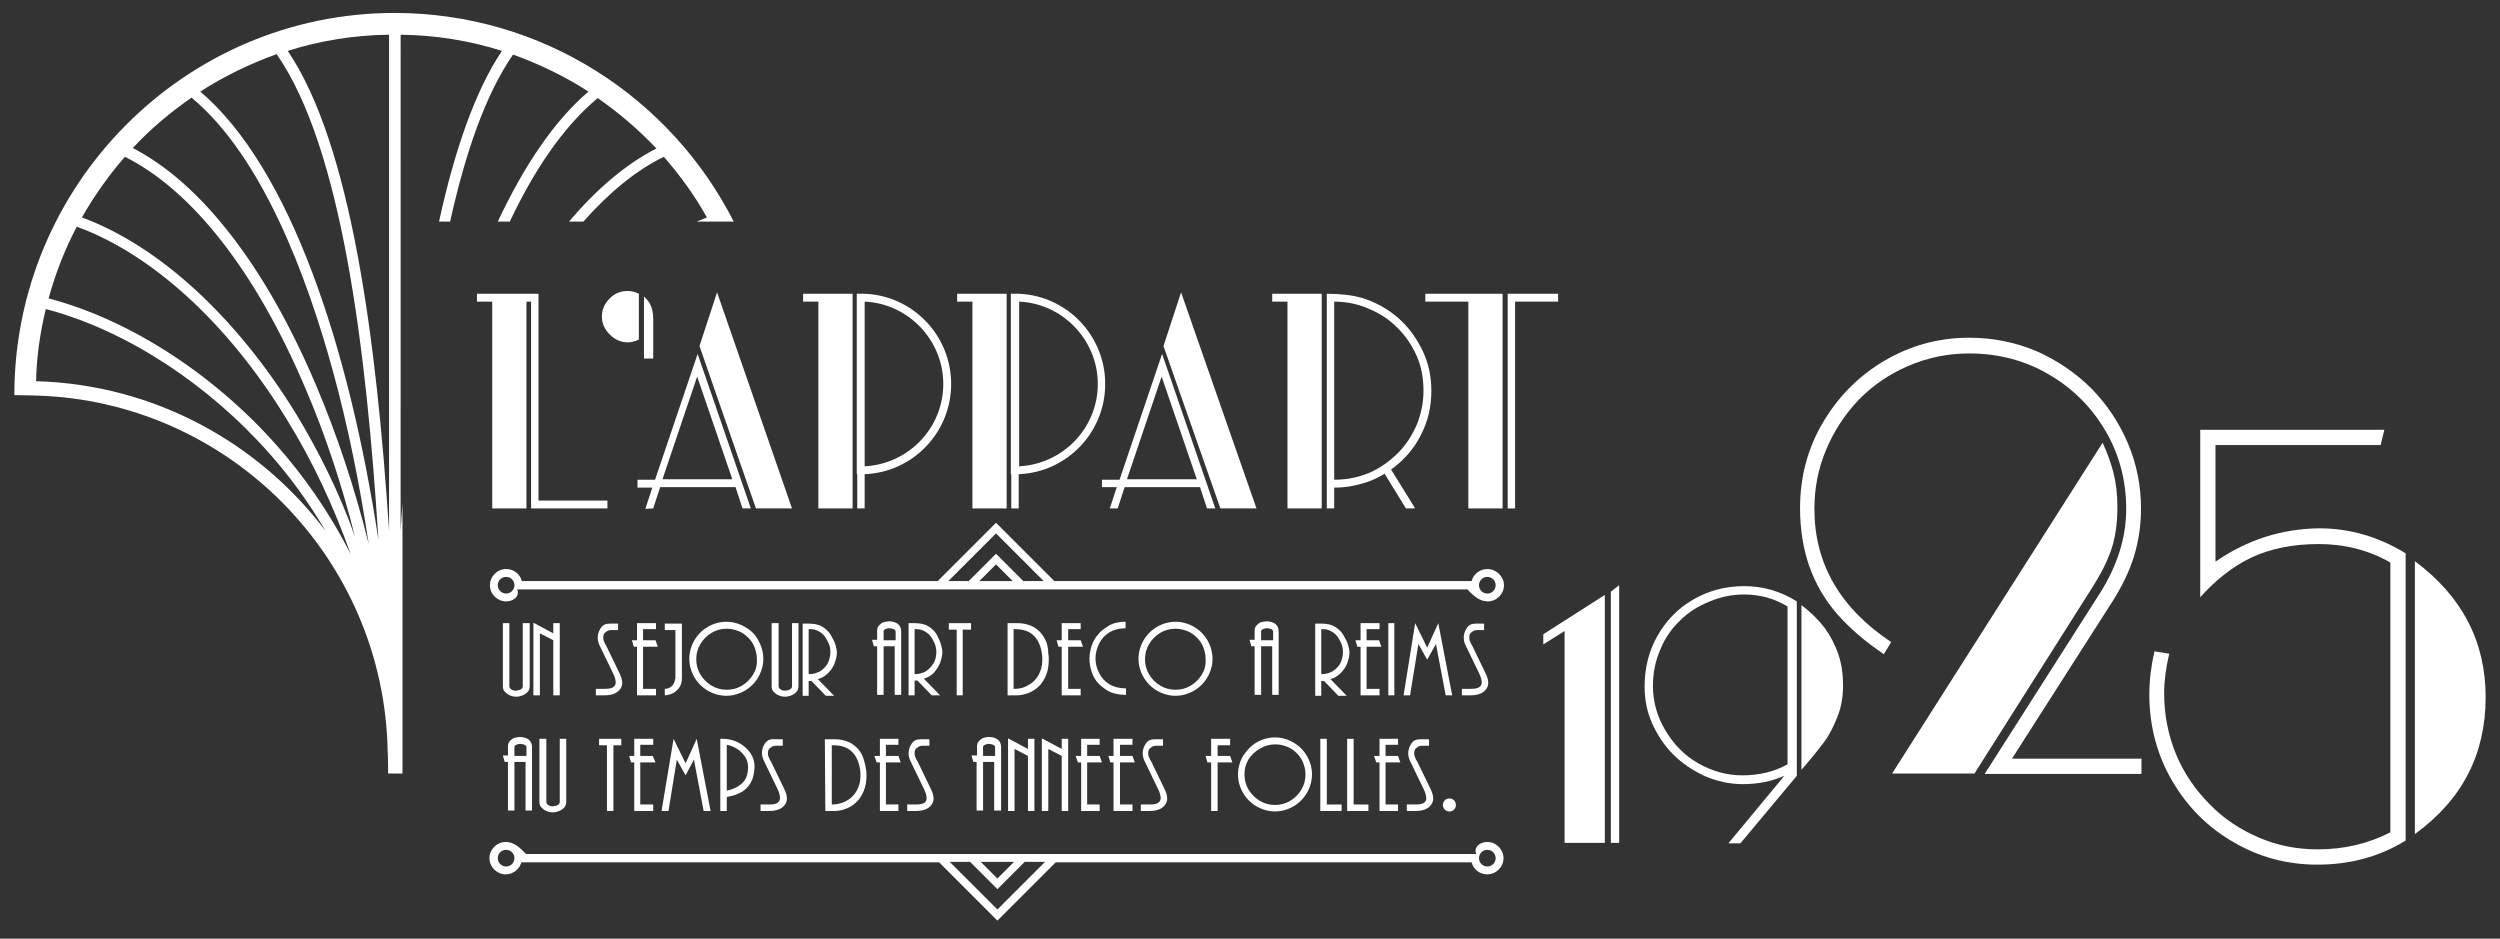 <?xml version="1.0" encoding="UTF-8"?> <svg xmlns="http://www.w3.org/2000/svg" xmlns:xlink="http://www.w3.org/1999/xlink" version="1.1" id="Calque_1" x="0px" y="0px" viewBox="0 0 540.4 202.9" style="enable-background:new 0 0 540.4 202.9;" xml:space="preserve"><rect x="0" y="0" width="540.4" height="202.9" fill="#333333" stroke="none"/> <style type="text/css"> .st0{fill:#FFFFFF;} </style> <g> <path class="st0" d="M127.2,19.8c-7.5,6.4-14,16.2-19.6,28.1h2.6c5-10.6,11.3-20.3,19-26.7c4.6,3.2,8.8,6.8,12.7,10.9 c-6.5,3.3-12.9,8.7-18.9,15.8h3.1c5.6-6.3,11.4-11.1,17.4-14c3.5,4,6.7,8.4,9.3,13.1c-0.7,0.3-1.5,0.6-2.2,0.9h8 C145,21.1,117.2,2.8,85.3,2.8C39.9,2.8,3.1,40,3.1,85.4c1.3,0,2.9,0.1,4.7,0.1c41.7,1.2,75.3,35.2,76,77l0,0 c0.1,1.1,0.1,4.7,0.1,4.7s1.1,0,1.5,0c0.5,0,1.1,0,1.6,0v-4.6l0,0c0-0.1,0-0.2,0-0.3v-53.6c-0.1,2-0.3,4-0.4,6V7.5 c7.6,0.1,15,1.3,21.9,3.5c-5.9,8.8-10.3,21.8-13.6,36.9h2.4c3.3-14.9,7.7-27.6,13.6-36.1C116.5,13.8,122.1,16.5,127.2,19.8z M7.8,82.4C7.9,77,8.7,71.8,9.9,66.8c17.1,4.5,34.9,16,48.4,31.3c4,4.5,8.2,10.1,12.1,16.7C56,95.7,33.3,83.1,7.8,82.4z M60.1,96.6 C46.3,80.9,28,69.1,10.5,64.5C12,59.1,14,53.9,16.6,49c16.2,5.9,32.6,20.8,45.3,41.5c5.7,9.2,10.3,19.1,13.9,29.3 C71,110.3,65.3,102.5,60.1,96.6z M63.9,89.3C51,68.4,34.3,53.1,17.7,47c2.7-4.7,5.8-9.1,9.3-13.1c14.5,7.2,28.3,24.8,39,50 c4.3,10,7.9,20.9,10.7,32C73.4,106.6,69,97.7,63.9,89.3z M68.2,83C57.4,57.6,43.5,39.6,28.7,32c3.8-4.1,8.1-7.7,12.7-10.9 C56.8,33.9,66.4,60,71.9,80c3.2,11.6,5.8,24.3,7.8,37.6C76.7,105.5,72.8,93.8,68.2,83z M43.3,19.8c5.1-3.3,10.7-6,16.5-8.1 c14,20.1,19.4,63.5,22,105C75.5,75.2,62.8,36.4,43.3,19.8z M84.1,114.7C81.4,73.9,76,31.4,62.2,11c6.9-2.2,14.3-3.4,21.9-3.5V114.7 z"></path> <path class="st0" d="M108.7,134.7v13.6c0,0.5,0.1,0.9,0.4,1.2s0.6,0.6,1.1,0.8c0.4,0.2,0.9,0.3,1.4,0.3s0.9-0.1,1.4-0.3 c0.4-0.2,0.8-0.4,1.1-0.8c0.3-0.3,0.4-0.8,0.4-1.2v-13.6H113v13.6c0,0.3-0.1,0.5-0.4,0.7s-0.6,0.2-1.1,0.3c-0.4,0-0.8-0.1-1-0.3 c-0.3-0.2-0.4-0.4-0.4-0.7v-13.6H108.7z"></path> <polygon class="st0" points="119.6,136.9 115.3,134.6 115.3,150.3 116.7,150.3 116.7,136.9 119.6,138.4 119.6,150.3 121,150.3 121,134.7 119.6,134.7 "></polygon> <path class="st0" d="M130.8,148.9h-2v1.4h1.9c1.1,0,2-0.2,2.7-0.7s1.1-1.2,1.1-2c0-0.6-0.2-1.3-0.6-2.1l-2.9-6c0,0-0.1-0.1-0.2-0.3 s-0.2-0.5-0.3-0.7s-0.1-0.5-0.1-0.8c0-0.5,0.2-0.9,0.6-1.1c0.3-0.3,0.7-0.4,1.2-0.4h1.4v-1.4h-1.8c-0.9,0-1.5,0.3-1.9,0.9 s-0.7,1.3-0.7,2.1c0,0.7,0.2,1.3,0.4,1.7l2.9,6c0.4,0.8,0.6,1.5,0.6,2.1C133,148.5,132.3,148.9,130.8,148.9z"></path> <polygon class="st0" points="141.8,136 141.8,134.7 137.7,134.7 137.7,138.4 136.6,138.4 137,139.8 137.7,139.8 137.7,150.3 141.8,150.3 141.8,148.9 139,148.9 139,139.8 142.2,139.8 141.7,138.4 139,138.4 139,136 "></polygon> <path class="st0" d="M145.6,147.8c-0.2,0.4-0.5,0.6-0.8,0.8s-0.7,0.3-1.1,0.3v1.4c0.4,0,0.8-0.1,1.4-0.3c0.6-0.2,1.1-0.6,1.6-1.2 c0.5-0.6,0.7-1.3,0.7-2.3v-11.7h-3.7v1.4h2.3v10.4C145.9,147,145.8,147.5,145.6,147.8z"></path> <path class="st0" d="M161,135.5c-1.2-0.7-2.6-1.1-4-1.1s-2.8,0.4-4,1.1s-2.2,1.7-2.9,2.9s-1.1,2.6-1.1,4s0.4,2.8,1.1,4 c0.7,1.2,1.7,2.2,2.9,2.9s2.6,1.1,4,1.1s2.8-0.4,4-1.1s2.2-1.7,2.9-2.9s1.1-2.6,1.1-4s-0.4-2.8-1.1-4 C163.3,137.2,162.3,136.2,161,135.5z M162.8,145.8c-0.6,1-1.4,1.8-2.4,2.4s-2.1,0.9-3.3,0.9s-2.3-0.3-3.3-0.9 c-1-0.6-1.8-1.4-2.4-2.4c-0.6-1-0.9-2.1-0.9-3.3s0.3-2.3,0.9-3.3c0.6-1,1.4-1.8,2.4-2.4c1-0.6,2.1-0.9,3.3-0.9 c0.9,0,1.7,0.2,2.5,0.5s1.5,0.8,2.1,1.4c0.6,0.6,1.1,1.3,1.4,2.1s0.5,1.6,0.5,2.5C163.7,143.7,163.4,144.8,162.8,145.8z"></path> <path class="st0" d="M166.8,134.7v13.6c0,0.5,0.1,0.9,0.4,1.2c0.3,0.3,0.6,0.6,1.1,0.8c0.4,0.2,0.9,0.3,1.4,0.3s0.9-0.1,1.4-0.3 c0.4-0.2,0.8-0.4,1.1-0.8c0.3-0.3,0.4-0.8,0.4-1.2v-13.6h-1.4v13.6c0,0.3-0.1,0.5-0.4,0.7c-0.3,0.2-0.6,0.2-1.1,0.3 c-0.4,0-0.8-0.1-1-0.3c-0.3-0.2-0.4-0.4-0.4-0.7v-13.6H166.8z"></path> <path class="st0" d="M179.6,137.3c-0.4-0.7-1-1.3-1.8-1.8s-1.8-0.7-3-0.7h-1.3v15.6h1.3v-3.2h0.6l3.1,3.2h1.8l-3.5-3.6 c0.8-0.2,1.6-0.7,2.2-1.3c0.6-0.6,1.1-1.3,1.4-2.1c0.3-0.8,0.5-1.6,0.5-2.3c0-0.5-0.1-1-0.3-1.7S180,138,179.6,137.3z M178.8,143.6 c-0.5,0.7-1,1.2-1.7,1.6c-0.7,0.3-1.3,0.5-1.9,0.5c0,0-0.1,0-0.2,0s-0.2,0-0.2-0.1V136c0.3,0,0.4,0,0.5,0c0.8,0,1.5,0.3,2.2,0.8 s1.1,1.2,1.5,2s0.5,1.5,0.5,2.1C179.5,142,179.2,142.9,178.8,143.6z"></path> <path class="st0" d="M194.8,136.5c0-0.8-0.3-1.3-0.8-1.7c-0.5-0.3-1.1-0.5-1.8-0.5c-0.4,0-0.8,0.1-1.2,0.2s-0.7,0.4-1,0.7 s-0.4,0.7-0.4,1.2v1.9h-1.1l0.4,1.4h0.7v10.5h1.4v-10.5h2.4v10.5h1.4L194.8,136.5L194.8,136.5z M193.4,138.4H191v-1.9 c0-0.2,0.1-0.4,0.4-0.5c0.2-0.1,0.5-0.2,0.9-0.2c0.3,0,0.6,0.1,0.9,0.2c0.2,0.1,0.4,0.3,0.4,0.5v1.9H193.4z"></path> <path class="st0" d="M203.2,143.3c0.3-0.8,0.5-1.6,0.5-2.3c0-0.5-0.1-1-0.3-1.7s-0.5-1.3-0.9-2.1c-0.4-0.7-1-1.3-1.8-1.8 s-1.8-0.7-3-0.7h-1.3v15.6h1.3v-3.2h0.6l3.1,3.2h1.8l-3.5-3.6c0.8-0.2,1.6-0.7,2.2-1.3C202.4,144.8,202.9,144.1,203.2,143.3z M200,145.2c-0.7,0.3-1.3,0.5-1.9,0.5c0,0-0.1,0-0.2,0s-0.2,0-0.2-0.1V136c0.3,0,0.4,0,0.5,0c0.8,0,1.5,0.3,2.2,0.8s1.1,1.2,1.5,2 s0.5,1.5,0.5,2.1c0,1-0.2,1.9-0.7,2.6C201.2,144.3,200.6,144.8,200,145.2z"></path> <polygon class="st0" points="208.1,150.3 208.1,136.1 209.9,136.1 209.9,134.7 205.1,134.7 205.1,136.1 206.8,136.1 206.8,150.3 "></polygon> <path class="st0" d="M225.8,138c-0.5-0.9-1-1.5-1.7-2c-0.6-0.5-1.3-0.8-2-1s-1.4-0.3-2.2-0.3h-2.1v15.6h2.1c0.8,0,1.6-0.2,2.4-0.5 s1.6-0.8,2.2-1.4c0.7-0.6,1.2-1.5,1.6-2.4c0.4-1,0.6-2.1,0.6-3.3c0-0.5,0-1-0.1-1.4C226.6,139.9,226.3,138.9,225.8,138z M224.9,145 c-0.3,0.8-0.7,1.5-1.2,2c-0.5,0.6-1.2,1-2,1.4s-1.6,0.5-2.6,0.5V136c0.1,0,0.1,0,0.2,0c0.1,0,0.2,0,0.2,0c3.2,0,5.1,1.7,5.7,5.1 c0.1,0.5,0.1,1,0.1,1.3C225.3,143.4,225.2,144.3,224.9,145z"></path> <polygon class="st0" points="233.6,136 233.6,134.7 229.5,134.7 229.5,138.4 228.4,138.4 228.8,139.8 229.5,139.8 229.5,150.3 233.6,150.3 233.6,148.9 230.9,148.9 230.9,139.8 234.1,139.8 233.6,138.4 230.9,138.4 230.9,136 "></polygon> <path class="st0" d="M237.5,137c-0.7,0.7-1.2,1.6-1.5,2.5s-0.5,1.9-0.5,2.9s0.2,2,0.5,2.9s0.8,1.8,1.5,2.5s1.5,1.3,2.5,1.8 c1,0.4,2.1,0.6,3.4,0.6v-1.4c-1.4,0-2.6-0.3-3.6-0.9c-1-0.6-1.7-1.4-2.2-2.4s-0.8-2-0.8-3.2c0-1.1,0.3-2.2,0.8-3.2s1.2-1.8,2.2-2.4 c1-0.6,2.2-0.9,3.5-0.9v-1.4c-1.3,0-2.4,0.2-3.4,0.7C239,135.7,238.1,136.2,237.5,137z"></path> <path class="st0" d="M258.1,135.5c-1.2-0.7-2.6-1.1-4-1.1s-2.8,0.4-4,1.1s-2.2,1.7-2.9,2.9s-1.1,2.6-1.1,4s0.4,2.8,1.1,4 c0.7,1.2,1.7,2.2,2.9,2.9s2.6,1.1,4,1.1s2.8-0.4,4-1.1s2.2-1.7,2.9-2.9c0.7-1.2,1.1-2.6,1.1-4s-0.4-2.8-1.1-4 S259.3,136.2,258.1,135.5z M259.8,145.8c-0.6,1-1.4,1.8-2.4,2.4s-2.1,0.9-3.3,0.9s-2.3-0.3-3.3-0.9c-1-0.6-1.8-1.4-2.4-2.4 c-0.6-1-0.9-2.1-0.9-3.3s0.3-2.3,0.9-3.3c0.6-1,1.4-1.8,2.4-2.4c1-0.6,2.1-0.9,3.3-0.9c0.9,0,1.7,0.2,2.5,0.5s1.5,0.8,2.1,1.4 c0.6,0.6,1.1,1.3,1.4,2.1s0.5,1.6,0.5,2.5C260.7,143.7,260.4,144.8,259.8,145.8z"></path> <path class="st0" d="M276.4,150.3v-13.8c0-0.8-0.3-1.3-0.8-1.7c-0.5-0.3-1.1-0.5-1.8-0.5c-0.4,0-0.8,0.1-1.2,0.2s-0.7,0.4-1,0.7 s-0.4,0.7-0.4,1.2v1.9h-1.1l0.4,1.4h0.7v10.5h1.4v-10.5h2.4v10.5h1.4V150.3z M272.6,138.4v-1.9c0-0.2,0.1-0.4,0.4-0.5 c0.2-0.1,0.5-0.2,0.9-0.2c0.3,0,0.6,0.1,0.9,0.2c0.2,0.1,0.4,0.3,0.4,0.5v1.9H272.6z"></path> <path class="st0" d="M290.4,137.3c-0.4-0.7-1-1.3-1.8-1.8s-1.8-0.7-3-0.7h-1.3v15.6h1.3v-3.2h0.6l3.1,3.2h1.8l-3.5-3.6 c0.8-0.2,1.6-0.7,2.2-1.3s1.1-1.3,1.4-2.1s0.5-1.6,0.5-2.3c0-0.5-0.1-1-0.3-1.7S290.8,138,290.4,137.3z M289.6,143.6 c-0.5,0.7-1,1.2-1.7,1.6c-0.7,0.3-1.3,0.5-1.9,0.5c0,0-0.1,0-0.2,0s-0.2,0-0.2-0.1V136c0.3,0,0.4,0,0.5,0c0.8,0,1.5,0.3,2.2,0.8 s1.1,1.2,1.5,2s0.5,1.5,0.5,2.1C290.3,142,290,142.9,289.6,143.6z"></path> <polygon class="st0" points="298.2,136 298.2,134.7 294.1,134.7 294.1,138.4 293,138.4 293.4,139.8 294.1,139.8 294.1,150.3 298.2,150.3 298.2,148.9 295.4,148.9 295.4,139.8 298.6,139.8 298.1,138.4 295.4,138.4 295.4,136 "></polygon> <rect x="300.1" y="134.7" class="st0" width="1.3" height="15.6"></rect> <polygon class="st0" points="308.5,140 305.9,134.7 303.4,150.3 304.8,150.3 306.6,139.2 308.5,142.6 310.4,139.2 312.5,150.3 313.9,150.3 310.9,134.7 "></polygon> <path class="st0" d="M318,148.9h-2v1.4h1.9c1.1,0,2-0.2,2.7-0.7s1.1-1.2,1.1-2c0-0.6-0.2-1.3-0.6-2.1l-2.9-6c0,0-0.1-0.1-0.2-0.3 s-0.2-0.5-0.3-0.7s-0.1-0.5-0.1-0.8c0-0.5,0.2-0.9,0.6-1.1c0.3-0.3,0.7-0.4,1.2-0.4h1.4v-1.4H319c-0.9,0-1.5,0.3-1.9,0.9 s-0.7,1.3-0.7,2.1c0,0.7,0.2,1.3,0.4,1.7l2.9,6c0.4,0.8,0.6,1.5,0.6,2.1C320.2,148.5,319.5,148.9,318,148.9z"></path> <path class="st0" d="M115,175.3v-13.8c0-0.8-0.3-1.3-0.8-1.7c-0.5-0.3-1.1-0.5-1.8-0.5c-0.4,0-0.8,0.1-1.2,0.2s-0.7,0.4-1,0.7 s-0.4,0.7-0.4,1.2v1.9h-1.1l0.4,1.4h0.7v10.5h1.4v-10.5h2.4v10.5h1.4V175.3z M111.2,163.4v-1.9c0-0.2,0.1-0.4,0.4-0.5 c0.2-0.1,0.5-0.2,0.9-0.2c0.3,0,0.6,0.1,0.9,0.2c0.2,0.1,0.4,0.3,0.4,0.5v1.9H111.2z"></path> <path class="st0" d="M116.6,159.7v13.6c0,0.5,0.1,0.9,0.4,1.2s0.6,0.6,1.1,0.8c0.4,0.2,0.9,0.3,1.4,0.3s0.9-0.1,1.4-0.3 c0.4-0.2,0.8-0.4,1.1-0.8c0.3-0.3,0.4-0.8,0.4-1.2v-13.6H121v13.6c0,0.3-0.1,0.5-0.4,0.7s-0.6,0.2-1.1,0.3c-0.4,0-0.8-0.1-1-0.3 c-0.3-0.2-0.4-0.4-0.4-0.7v-13.6H116.6z"></path> <polygon class="st0" points="132.6,175.3 132.6,161.1 134.3,161.1 134.3,159.7 129.5,159.7 129.5,161.1 131.2,161.1 131.2,175.3 "></polygon> <polygon class="st0" points="136.4,164.8 137.1,164.8 137.1,175.3 141.2,175.3 141.2,173.9 138.4,173.9 138.4,164.8 141.7,164.8 141.1,163.4 138.4,163.4 138.4,161 141.2,161 141.2,159.7 137.1,159.7 137.1,163.4 136,163.4 "></polygon> <polygon class="st0" points="144.5,175.3 146.3,164.2 148.2,167.6 150,164.2 152.1,175.3 153.6,175.3 150.6,159.7 148.2,165 145.6,159.7 143,175.3 "></polygon> <path class="st0" d="M159.4,160.4c-1.1-0.5-2.1-0.7-3.2-0.7c-0.2,0-0.4,0-0.5,0v15.6h1.4v-3c0.2-0.1,0.6-0.1,1.2-0.3 c0.6-0.1,1.2-0.4,2-0.8c0.7-0.4,1.4-1,1.9-1.9c0.6-0.9,0.8-2,0.9-3.5v-0.1c0-1.2-0.4-2.3-1.1-3.2S160.4,160.9,159.4,160.4z M160.2,169.5c-1,0.8-2,1.2-3.1,1.4V161c0.7,0.1,1.4,0.4,2.1,0.8c0.7,0.4,1.3,1,1.8,1.7s0.7,1.5,0.7,2.3 C161.7,167.5,161.2,168.7,160.2,169.5z"></path> <path class="st0" d="M165.4,160.6c-0.4,0.6-0.7,1.3-0.7,2.1c0,0.7,0.2,1.3,0.4,1.7l2.9,6c0.4,0.8,0.6,1.5,0.6,2.1 c0,0.9-0.7,1.4-2.2,1.4h-2v1.4h1.9c1.1,0,2-0.2,2.7-0.7s1.1-1.2,1.1-2c0-0.6-0.2-1.3-0.6-2.1l-2.9-6c0,0-0.1-0.1-0.2-0.3 s-0.2-0.5-0.3-0.7s-0.1-0.5-0.1-0.8c0-0.5,0.2-0.9,0.6-1.1c0.3-0.3,0.7-0.4,1.2-0.4h1.4v-1.4h-1.8 C166.5,159.7,165.9,160,165.4,160.6z"></path> <path class="st0" d="M178.4,175.3h2.1c0.8,0,1.6-0.2,2.4-0.5c0.8-0.3,1.6-0.8,2.2-1.4c0.7-0.6,1.2-1.5,1.6-2.4 c0.4-1,0.6-2.1,0.6-3.3c0-0.5,0-1-0.1-1.4c-0.2-1.3-0.5-2.3-0.9-3.2c-0.5-0.9-1-1.5-1.7-2c-0.6-0.5-1.3-0.8-2-1s-1.4-0.3-2.2-0.3 h-2.1L178.4,175.3L178.4,175.3z M180,161.1c0.1,0,0.2,0,0.2,0c3.2,0,5.1,1.7,5.7,5.1c0.1,0.5,0.1,1,0.1,1.3c0,0.9-0.1,1.8-0.4,2.5 c-0.3,0.8-0.7,1.5-1.2,2c-0.5,0.6-1.2,1-2,1.4c-0.8,0.3-1.6,0.5-2.6,0.5V161C179.8,161.1,179.9,161.1,180,161.1z"></path> <polygon class="st0" points="194.7,164.8 194.2,163.4 191.5,163.4 191.5,161 194.2,161 194.2,159.7 190.2,159.7 190.2,163.4 189,163.4 189.5,164.8 190.2,164.8 190.2,175.3 194.2,175.3 194.2,173.9 191.5,173.9 191.5,164.8 "></polygon> <path class="st0" d="M198.1,173.9h-2v1.4h1.9c1.1,0,2-0.2,2.7-0.7s1.1-1.2,1.1-2c0-0.6-0.2-1.3-0.6-2.1l-2.9-6c0,0-0.1-0.1-0.2-0.3 s-0.2-0.5-0.3-0.7s-0.1-0.5-0.1-0.8c0-0.5,0.2-0.9,0.6-1.1c0.3-0.3,0.7-0.4,1.2-0.4h1.4v-1.4H199c-0.9,0-1.5,0.3-1.9,0.9 c-0.4,0.6-0.7,1.3-0.7,2.1c0,0.7,0.2,1.3,0.4,1.7l2.9,6c0.4,0.8,0.6,1.5,0.6,2.1C200.3,173.5,199.5,173.9,198.1,173.9z"></path> <path class="st0" d="M216.4,175.3v-13.8c0-0.8-0.3-1.3-0.8-1.7c-0.5-0.3-1.1-0.5-1.8-0.5c-0.4,0-0.8,0.1-1.2,0.2s-0.7,0.4-1,0.7 s-0.4,0.7-0.4,1.2v1.9H210l0.4,1.4h0.7v10.5h1.4v-10.5h2.4v10.5h1.5V175.3z M212.5,163.4v-1.9c0-0.2,0.1-0.4,0.4-0.5 c0.2-0.1,0.5-0.2,0.9-0.2c0.3,0,0.6,0.1,0.9,0.2c0.2,0.1,0.4,0.3,0.4,0.5v1.9H212.5z"></path> <polygon class="st0" points="223.6,175.3 223.6,159.7 222.2,159.7 222.2,161.9 217.9,159.6 217.9,175.3 219.3,175.3 219.3,161.9 222.2,163.4 222.2,175.3 "></polygon> <polygon class="st0" points="225.2,175.3 226.6,175.3 226.6,161.9 229.5,163.4 229.5,175.3 230.9,175.3 230.9,159.7 229.5,159.7 229.5,161.9 225.2,159.6 "></polygon> <polygon class="st0" points="233.7,163.4 232.5,163.4 233,164.8 233.7,164.8 233.7,175.3 237.7,175.3 237.7,173.9 235,173.9 235,164.8 238.2,164.8 237.7,163.4 235,163.4 235,161 237.7,161 237.7,159.7 233.7,159.7 "></polygon> <polygon class="st0" points="244.8,161 244.8,159.7 240.7,159.7 240.7,163.4 239.6,163.4 240,164.8 240.7,164.8 240.7,175.3 244.8,175.3 244.8,173.9 242.1,173.9 242.1,164.8 245.3,164.8 244.8,163.4 242.1,163.4 242.1,161 "></polygon> <path class="st0" d="M248.6,173.9h-2v1.4h1.9c1.1,0,2-0.2,2.7-0.7s1.1-1.2,1.1-2c0-0.6-0.2-1.3-0.6-2.1l-2.9-6c0,0-0.1-0.1-0.2-0.3 s-0.2-0.5-0.3-0.7s-0.1-0.5-0.1-0.8c0-0.5,0.2-0.9,0.6-1.1c0.3-0.3,0.7-0.4,1.2-0.4h1.4v-1.4h-1.8c-0.9,0-1.5,0.3-1.9,0.9 c-0.4,0.6-0.7,1.3-0.7,2.1c0,0.7,0.2,1.3,0.4,1.7l2.9,6c0.4,0.8,0.6,1.5,0.6,2.1C250.8,173.5,250.1,173.9,248.6,173.9z"></path> <polygon class="st0" points="265.9,161.1 265.9,159.7 261.8,159.7 261.8,163.4 260.6,163.4 261,164.8 261.8,164.8 261.8,175.3 263.2,175.3 263.2,164.8 266.4,164.8 265.9,163.4 263.2,163.4 263.2,161.1 "></polygon> <path class="st0" d="M268.7,163.4c-0.7,1.2-1.1,2.6-1.1,4s0.4,2.8,1.1,4s1.7,2.2,2.9,2.9s2.6,1.1,4,1.1s2.8-0.4,4-1.1 s2.2-1.7,2.9-2.9c0.7-1.2,1.1-2.6,1.1-4s-0.4-2.8-1.1-4s-1.7-2.2-2.9-2.9c-1.2-0.7-2.6-1.1-4-1.1s-2.8,0.4-4,1.1 S269.5,162.2,268.7,163.4z M272.4,161.8c1-0.6,2.1-0.9,3.3-0.9c0.9,0,1.7,0.2,2.5,0.5s1.5,0.8,2.1,1.4s1.1,1.3,1.4,2.1 s0.5,1.6,0.5,2.5c0,1.2-0.3,2.3-0.9,3.3s-1.4,1.8-2.4,2.4c-1,0.6-2.1,0.9-3.3,0.9c-1.2,0-2.3-0.3-3.3-0.9c-1-0.6-1.8-1.4-2.4-2.4 s-0.9-2.1-0.9-3.3s0.3-2.3,0.9-3.3C270.5,163.2,271.3,162.4,272.4,161.8z"></path> <polygon class="st0" points="285.4,159.7 285.4,175.3 290,175.3 290,173.9 286.8,173.9 286.8,159.7 "></polygon> <polygon class="st0" points="291.2,159.7 291.2,175.3 295.8,175.3 295.8,173.9 292.6,173.9 292.6,159.7 "></polygon> <polygon class="st0" points="298.2,163.4 297,163.4 297.5,164.8 298.2,164.8 298.2,175.3 302.2,175.3 302.2,173.9 299.5,173.9 299.5,164.8 302.7,164.8 302.2,163.4 299.5,163.4 299.5,161 302.2,161 302.2,159.7 298.2,159.7 "></polygon> <path class="st0" d="M306.1,173.9h-2v1.4h1.9c1.1,0,2-0.2,2.7-0.7s1.1-1.2,1.1-2c0-0.6-0.2-1.3-0.6-2.1l-2.9-6c0,0-0.1-0.1-0.2-0.3 s-0.2-0.5-0.3-0.7s-0.1-0.5-0.1-0.8c0-0.5,0.2-0.9,0.6-1.1c0.3-0.3,0.7-0.4,1.2-0.4h1.4v-1.4H307c-0.9,0-1.5,0.3-1.9,0.9 c-0.4,0.6-0.7,1.3-0.7,2.1c0,0.7,0.2,1.3,0.4,1.7l2.9,6c0.4,0.8,0.6,1.5,0.6,2.1C308.3,173.5,307.5,173.9,306.1,173.9z"></path> <path class="st0" d="M311.9,174c0,0.4,0.1,0.7,0.4,1s0.6,0.4,1,0.4s0.7-0.1,1-0.4c0.3-0.3,0.4-0.6,0.4-1s-0.1-0.7-0.4-1 s-0.6-0.4-1-0.4s-0.7,0.1-1,0.4C312,173.3,311.9,173.6,311.9,174z"></path> <polygon class="st0" points="348.2,182.2 350,182.2 350,126.5 348.2,127.9 "></polygon> <polygon class="st0" points="333.6,139.3 338.2,136.4 338.2,182.2 346.9,182.2 346.9,128.6 333.6,137.1 "></polygon> <path class="st0" d="M394.4,135.7c-1.3-1.7-3-3.4-5-4.9v35.6c2.1-2.4,3.7-4.4,4.9-6c1.2-1.6,2.1-3.5,2.9-5.5s1.2-4.3,1.2-6.7 s-0.3-4.6-1-6.7C396.7,139.4,395.7,137.5,394.4,135.7z"></path> <path class="st0" d="M366,129.6c-3.3,1.9-5.8,4.5-7.7,7.8c-1.9,3.3-2.8,7-2.8,11c0,2.8,0.5,5.4,1.6,7.9s2.6,4.8,4.6,6.8 s4.3,3.5,6.9,4.7c2.6,1.1,5.3,1.7,8.1,1.7c3.3,0,6.3-0.6,9-1.8l-12.1,14.6h2.6l12.2-14.6V130c-3.5-2.2-7.3-3.3-11.4-3.3 C372.9,126.7,369.3,127.7,366,129.6z M386.4,131.1v34.1c-2.8,1.6-6.1,2.4-9.8,2.4c-3.3,0-6.5-0.9-9.5-2.6c-3-1.7-5.3-4.1-7.1-7.1 c-1.8-3-2.7-6.2-2.7-9.6c0-2.8,0.5-5.4,1.6-7.9c1-2.5,2.5-4.6,4.3-6.3c1.8-1.8,3.9-3.1,6.4-4.1c2.4-1,4.9-1.5,7.4-1.5 C380.5,128.5,383.6,129.4,386.4,131.1z"></path> <path class="st0" d="M456.3,119c0.9-2.5,1.4-5.7,1.4-9.4c0-2.8-0.3-5.3-0.9-7.6c-0.6-2.2-1.4-4.4-2.3-6.3L409,167.2h17.8l25.4-40.1 C454,124.3,455.4,121.6,456.3,119z"></path> <path class="st0" d="M456.7,129.9c2-3.2,3.6-6.4,4.6-9.7c1-3.3,1.5-6.7,1.5-10.3c0-4.8-0.9-9.5-2.8-14s-4.5-8.4-7.9-11.9 c-3.4-3.4-7.4-6.1-11.9-8.1c-4.5-1.9-9.4-2.9-14.5-2.9c-6.7,0-12.8,1.7-18.4,5s-10,7.8-13.3,13.4s-4.9,11.8-4.9,18.4 c0,4.7,0.7,8.9,2,12.6s3.3,7.2,6,10.3s6.1,6,10.1,8.7l1.6-2.6c-11.1-7.4-16.6-17-16.6-28.8c0-4.4,0.8-8.7,2.5-12.7 c1.7-4.1,4-7.6,7-10.8c3-3.1,6.6-5.6,10.8-7.4c4.2-1.8,8.5-2.7,13.2-2.7c6.2,0,12,1.5,17.1,4.5c5.2,3,9.3,7.1,12.3,12.2 s4.5,10.8,4.5,16.9c0,6.2-1.9,12.2-5.6,18.1l-25,39.2h33.9V164h-28L456.7,129.9z"></path> <path class="st0" d="M522,121.3v59c5.2-3.8,9-8.1,11.5-13c2.5-4.8,3.8-10.4,3.8-16.6C537.3,138.7,532.2,128.9,522,121.3z"></path> <path class="st0" d="M478.9,121.4V96.2h35.7l0.8-3.3h-39.8v36.2c3.4-3.8,7.1-6.7,11.1-8.6c4.1-1.9,8.9-2.9,14.5-2.9 s10.8,1.3,15.5,4v58.3c-4.8,2.5-10.1,3.7-15.7,3.7c-4.4,0-8.6-0.8-12.6-2.5s-7.6-4-10.7-7.2c-3.1-3.1-5.6-6.7-7.3-10.8 c-1.7-4.1-2.6-8.5-2.6-13.3c0-2.7,0.4-5.5,1.1-8.5l-3.2-0.5c-0.7,3.1-1.1,6.2-1.1,9.3c0,6.9,1.7,13.2,5,18.8s7.7,10,13.3,13.2 c5.5,3.2,11.5,4.8,18,4.8c7.1,0,13.4-1.7,19.1-5.2v-62.1c-5.9-3.6-12.1-5.4-18.7-5.4C493.2,114.3,485.7,116.7,478.9,121.4z"></path> <path class="st0" d="M321.5,182c-1.6,0-3,1.1-2.4,2.6H113.7c-1.4-1.5-2.7-2.6-4.4-2.6c-1.9,0-3.5,1.6-3.5,3.5s1.6,3.5,3.5,3.5 c1.6,0,3-1.1,3.4-2.6H203l12.6,12.6l12.6-12.6h89.9c0.4,1.5,1.7,2.6,3.4,2.6c1.9,0,3.5-1.6,3.5-3.5S323.4,182,321.5,182z M109.4,187.3c-1,0-1.8-0.8-1.8-1.8s0.8-1.8,1.8-1.8s1.8,0.8,1.8,1.8C111.2,186.5,110.4,187.3,109.4,187.3z M219.2,186.3l-3.6,3.6 l-3.6-3.6H219.2z M215.6,196.6l-10.3-10.3h4.4l5.9,5.9l5.9-5.9h4.4L215.6,196.6z M321.5,187.3c-1,0-1.8-0.8-1.8-1.8 s0.8-1.8,1.8-1.8s1.8,0.8,1.8,1.8S322.5,187.3,321.5,187.3z"></path> <path class="st0" d="M321.5,123c-1.6,0-3,1.1-3.4,2.6h-90.2L215.3,113l-12.6,12.6h-89.9c-0.4-1.5-1.7-2.6-3.4-2.6 c-1.9,0-3.5,1.6-3.5,3.5c0,1.9,1.6,3.5,3.5,3.5c1.6,0,3-1.1,2.4-2.6h205.4c1.4,1.5,2.7,2.6,4.4,2.6c1.9,0,3.5-1.6,3.5-3.5 S323.4,123,321.5,123z M109.4,128.3c-1,0-1.8-0.8-1.8-1.8s0.8-1.8,1.8-1.8s1.8,0.8,1.8,1.8C111.2,127.5,110.4,128.3,109.4,128.3z M211.7,125.6l3.6-3.6l3.6,3.6H211.7z M221.2,125.6l-5.9-5.9l-5.9,5.9H205l10.3-10.3l10.3,10.3H221.2z M321.5,128.3 c-1,0-1.8-0.8-1.8-1.8s0.8-1.8,1.8-1.8s1.8,0.8,1.8,1.8S322.5,128.3,321.5,128.3z"></path> <polygon class="st0" points="106.4,109.9 113.8,109.9 113.8,65.2 114.8,65.2 114.8,109.9 131.3,109.9 131.3,108.2 116.4,108.2 116.4,63.5 103.1,63.5 103.1,65.2 106.4,65.2 "></polygon> <path class="st0" d="M140.7,66.1c-0.3-0.7-0.8-1.4-1.5-2v13.4h2V69C141.2,67.8,141,66.8,140.7,66.1z"></path> <path class="st0" d="M138.1,63.5c-0.8-0.4-1.6-0.6-2.4-0.6c-1.5,0-2.8,0.5-3.9,1.6c-1.1,1.1-1.7,2.4-1.7,3.9s0.6,2.8,1.7,3.9 c1.1,1.1,2.4,1.7,3.9,1.7c0.8,0,1.6-0.2,2.4-0.6V63.5z"></path> <polygon class="st0" points="171.2,109.9 155,63.2 151.2,74.8 163.4,109.9 "></polygon> <path class="st0" d="M141.2,109.9l1.5-4.6H159l1.5,4.6h1.8l-11.5-33.4l-9.2,27.2h-3.8v1.7h3.2l-1.5,4.6L141.2,109.9L141.2,109.9z M150.7,81.4l7.6,22.2h-15.1L150.7,81.4z"></path> <path class="st0" d="M238.2,105.3h3.2l-1.5,4.6h1.7l1.5-4.6h16.3l1.5,4.6h1.8l-11.5-33.4l-9.2,27.2h-3.8L238.2,105.3L238.2,105.3z M251.1,81.4l7.6,22.2h-15.1L251.1,81.4z"></path> <polygon class="st0" points="271.6,109.9 255.3,63.2 251.5,74.8 263.8,109.9 "></polygon> <path class="st0" d="M288.3,105.4c1.4,0,2.6-0.1,3.7-0.3c1.1-0.2,2.3-0.5,3.5-0.9s2.5-1,3.8-1.8l4.6,7.5h2l-5.2-8.4 c2.9-2.1,5.1-4.7,6.5-7.6c1.5-2.9,2.2-6,2.2-9.4c0-3.1-0.6-6-1.9-8.7s-3-5.1-5.3-7.1s-4.9-3.4-7.8-4.3c-2.1-0.6-4.6-0.9-7.6-0.9 v46.4h1.6v-4.5H288.3z M288.3,65.2c2.7,0,5.3,0.5,7.7,1.6c2.4,1,4.5,2.4,6.2,4.2c1.8,1.8,3.1,3.8,4.1,6.1c1,2.3,1.4,4.8,1.4,7.4 c0,2.5-0.5,4.9-1.4,7.2c-1,2.3-2.3,4.4-4.1,6.2c-1.8,1.8-3.9,3.3-6.2,4.3c-2.4,1-4.9,1.5-7.6,1.5V65.2H288.3z"></path> <polygon class="st0" points="278.3,109.9 285.7,109.9 285.7,63.5 275,63.5 275,65.2 278.3,65.2 "></polygon> <polygon class="st0" points="336.8,63.5 325.9,63.5 325.9,109.9 327.5,109.9 327.5,65.2 336.8,65.2 "></polygon> <polygon class="st0" points="317.4,109.9 324.8,109.9 324.8,63.5 308.1,63.5 308.1,65.2 317.4,65.2 "></polygon> <polygon class="st0" points="210.2,109.9 217.6,109.9 217.6,63.5 206.9,63.5 206.9,65.2 210.2,65.2 "></polygon> <path class="st0" d="M218.6,109.9h1.6c0,0,0-3,0-7.4c10.4-0.4,18.7-9,18.7-19.5s-8.3-19.1-18.7-19.5l0,0c-0.1,0-0.1,0-0.2,0 c-0.2,0-0.4,0-0.6,0h-0.9v39h0.1L218.6,109.9L218.6,109.9z M220.3,65.2c9.4,0.4,17,8.3,17,17.8s-7.5,17.3-17,17.8V65.2z"></path> <polygon class="st0" points="176.9,109.9 184.3,109.9 184.3,63.5 173.6,63.5 173.6,65.2 176.9,65.2 "></polygon> <path class="st0" d="M185.3,109.9h1.6c0,0,0-3,0-7.4c10.4-0.4,18.7-9,18.7-19.5s-8.3-19.1-18.7-19.5l0,0c-0.1,0-0.1,0-0.2,0 c-0.2,0-0.4,0-0.6,0h-0.9v39h0.1L185.3,109.9L185.3,109.9z M186.9,65.2c9.4,0.4,17,8.3,17,17.8s-7.5,17.3-17,17.8V65.2z"></path> </g> </svg> 